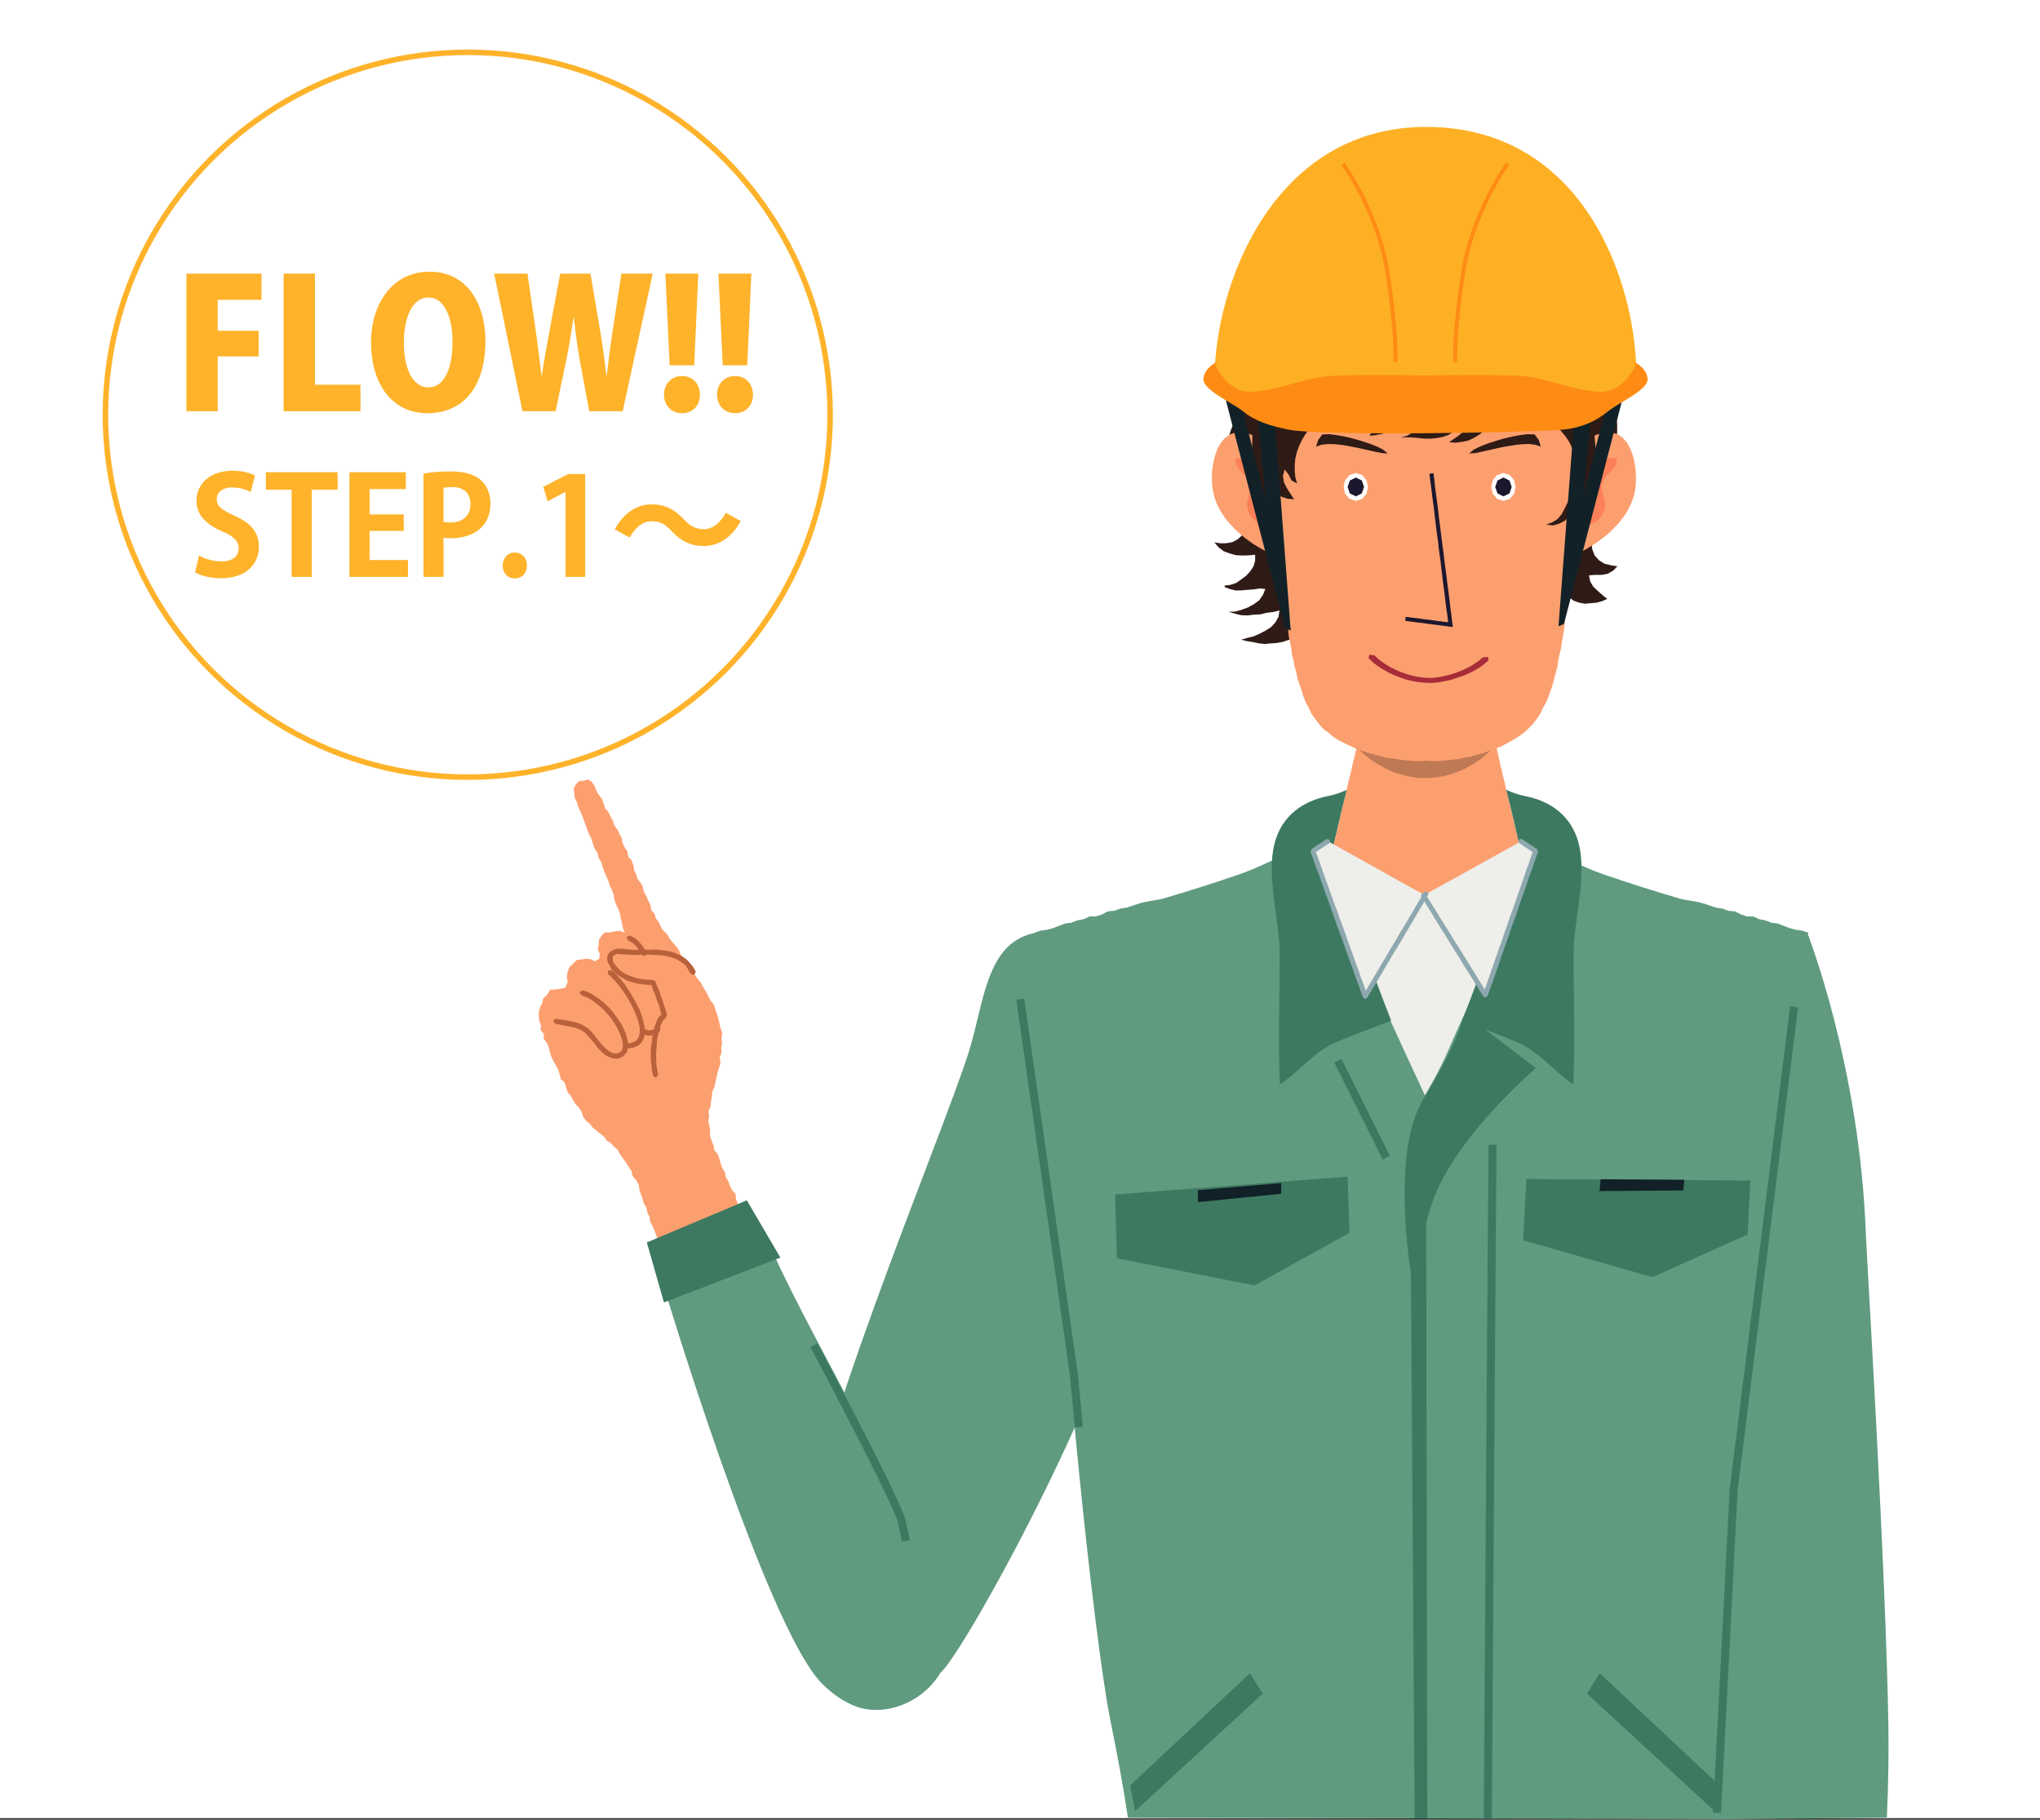 <?xml version="1.0" encoding="UTF-8" standalone="no"?>
<!-- Created with Inkscape (http://www.inkscape.org/) -->

<svg
   xmlns:dc="http://purl.org/dc/elements/1.1/"
   xmlns:cc="http://creativecommons.org/ns#"
   xmlns:rdf="http://www.w3.org/1999/02/22-rdf-syntax-ns#"
   xmlns:svg="http://www.w3.org/2000/svg"
   xmlns="http://www.w3.org/2000/svg"
   xmlns:sodipodi="http://sodipodi.sourceforge.net/DTD/sodipodi-0.dtd"
   xmlns:inkscape="http://www.inkscape.org/namespaces/inkscape"
   width="370"
   height="330"
   viewBox="0 0 370 330"
   id="svg2"
   version="1.1"
   inkscape:version="0.92.5 (2060ec1f9f, 2020-04-08)"
   sodipodi:docname="menu_02.svg">
  <rect x="0" y="0" width="370" height="330" fill="#333333" stroke="none"/>
  <defs
     id="defs4" />
  <sodipodi:namedview
     id="base"
     pagecolor="#8a8a8a"
     bordercolor="#666666"
     borderopacity="1.0"
     inkscape:pageopacity="1"
     inkscape:pageshadow="2"
     inkscape:zoom="1.4"
     inkscape:cx="376.51159"
     inkscape:cy="169.80917"
     inkscape:document-units="px"
     inkscape:current-layer="layer1"
     showgrid="false"
     units="px"
     inkscape:window-width="1847"
     inkscape:window-height="1058"
     inkscape:window-x="1985"
     inkscape:window-y="-8"
     inkscape:window-maximized="1"
     inkscape:snap-center="true"
     inkscape:snap-nodes="false" />
  <g
     inkscape:label="レイヤー 1"
     inkscape:groupmode="layer"
     id="layer1"
     transform="translate(0,-722.362)">
    <rect
       style="fill:#ffffff;stroke-width:1"
       id="rect761"
       height="330"
       width="370"
       class="st1"
       y="722.064"
       x="0" />
    <g
       style="stroke-width:0.527"
       id="g1059"
       transform="matrix(1.899,0,0,1.899,-613.029,-629.918)">
      <g
         style="stroke-width:0.527"
         id="g1039">
        <g
           style="stroke-width:0.527"
           id="g893">
          <g
             style="stroke-width:0.527"
             id="g871">
            <polygon
               style="fill:#fc9f6f;stroke-width:0.527"
               id="polygon869"
               points="394.079,828.726 393.807,828.329 393.627,827.901 393.558,827.426 393.272,827.042 393.112,826.605 393.069,826.112 392.741,825.753 392.541,825.334 392.375,824.902 392.137,824.503 392.053,824.031 391.801,823.635 391.643,823.194 391.524,822.739 391.358,822.302 391.044,821.925 390.955,821.454 390.78,821.014 390.623,820.564 390.634,820.082 390.57,819.614 390.461,819.145 390.549,818.673 390.487,818.195 390.686,817.743 390.729,817.273 390.803,816.807 390.858,816.332 391.052,815.893 391.151,815.429 391.25,814.967 391.358,814.505 391.496,814.05 391.64,813.592 391.552,813.1 391.723,812.643 391.704,812.165 391.779,811.694 391.728,811.219 391.803,810.739 391.627,810.279 391.534,809.819 391.417,809.364 391.285,808.914 391.133,808.468 390.989,808.013 390.673,807.646 390.468,807.22 390.247,806.802 389.994,806.402 389.777,805.978 389.477,805.61 389.202,805.227 388.927,804.842 388.694,804.427 388.36,804.081 388.125,803.669 387.852,803.282 387.661,802.836 387.381,802.453 387.07,802.094 386.767,801.726 386.541,801.305 386.186,800.984 385.928,800.599 385.756,800.165 385.462,799.798 385.321,799.353 385.002,798.991 384.944,798.509 384.725,798.101 384.556,797.67 384.31,797.271 384.214,796.806 384.002,796.395 383.705,796.019 383.563,795.576 383.375,795.151 383.296,794.68 383.132,794.245 382.797,793.887 382.751,793.402 382.48,793.017 382.281,792.597 382.189,792.128 381.975,791.715 381.776,791.294 381.485,790.916 381.353,790.461 381.112,790.062 380.923,789.634 380.601,789.275 380.463,788.824 380.303,788.38 380.013,788.01 379.772,787.61 379.61,787.168 379.352,786.781 379.002,786.541 378.599,786.65 378.161,786.681 377.834,786.968 377.615,787.373 377.659,787.839 377.72,788.308 377.925,788.74 378.059,789.197 378.261,789.63 378.454,790.067 378.61,790.52 378.784,790.962 378.936,791.408 379.115,791.844 379.334,792.263 379.458,792.722 379.628,793.161 379.893,793.565 379.998,794.029 380.247,794.437 380.384,794.892 380.529,795.341 380.724,795.774 380.917,796.206 381.048,796.664 381.267,797.087 381.428,797.532 381.504,798.008 381.649,798.458 381.862,798.887 382.03,799.33 382.107,799.8 382.227,800.257 382.3,800.723 382.492,801.153 382.041,800.992 381.552,801.028 381.083,801.139 380.587,801.139 380.24,801.485 380.018,801.868 380.004,802.313 379.91,802.761 380.096,803.195 380.066,803.649 379.643,803.894 379.215,803.699 378.784,803.658 378.389,803.717 377.892,803.776 377.558,804.129 377.194,804.451 377.033,804.909 376.951,805.375 377.041,805.866 376.875,806.263 376.809,806.427 376.398,806.515 375.886,806.593 375.356,806.617 375.088,807.08 374.707,807.443 374.598,807.889 374.399,808.284 374.284,808.711 374.275,809.151 374.321,809.585 374.475,809.996 374.449,810.466 374.758,810.826 374.743,811.305 375.05,811.684 375.232,812.107 375.324,812.567 375.466,813.008 375.669,813.425 375.904,813.826 376.121,814.237 376.272,814.675 376.375,815.14 376.745,815.472 376.879,815.924 377.024,816.372 377.323,816.738 377.548,817.143 377.784,817.541 378.112,817.88 378.36,818.27 378.507,818.733 378.773,819.116 379.146,819.413 379.433,819.776 379.795,820.068 380.132,820.355 380.49,820.621 380.752,821.006 381.136,821.243 381.438,821.575 381.783,821.861 381.991,822.254 382.274,822.666 382.568,823.071 382.839,823.492 383.121,823.909 383.248,824.414 383.581,824.806 383.827,825.247 383.887,825.717 384.038,826.151 384.198,826.581 384.301,827.031 384.563,827.429 384.638,827.89 384.854,828.3 384.92,828.764 385.135,829.175 385.317,829.596 385.476,830.023 385.621,830.455 385.763,830.888 385.934,831.312 386.06,831.755 386.172,832.203 386.349,832.627 386.532,833.05 386.775,833.447 387.031,833.825 387.063,834.287 387.348,834.65 387.476,835.081 387.833,835.34 388.213,835.598 388.673,835.55 389.124,835.489 389.533,835.28 390.018,835.279 390.37,834.958 390.749,834.715 391.18,834.552 391.606,834.377 391.898,833.996 392.278,833.748 392.677,833.532 393.151,833.39 393.58,833.155 394.025,832.948 394.505,832.797 394.786,832.376 394.887,831.93 394.991,831.444 394.778,830.994 394.635,830.529 394.536,830.049 394.36,829.616 394.186,829.181 "
               class="st6" />
          </g>
          <g
             style="stroke-width:0.527"
             id="g875">
            <polygon
               style="fill:#b8613b;stroke-width:0.527"
               id="polygon873"
               points="383.199,805.898 382.754,805.762 382.349,805.531 381.946,805.3 381.585,805.013 381.247,804.696 381.024,804.289 380.837,803.913 380.796,803.493 380.961,803.106 381.339,802.827 381.796,802.68 382.285,802.702 382.771,802.757 383.258,802.8 383.749,802.792 384.24,802.786 384.723,802.807 385.207,802.778 385.691,802.786 386.172,802.86 386.655,802.913 387.123,803.037 387.571,803.221 388.001,803.441 388.393,803.725 388.723,804.078 389.034,804.452 389.27,804.878 389.129,805.217 388.778,805.113 388.552,804.695 388.293,804.292 387.915,803.997 387.513,803.744 387.079,803.552 386.619,803.44 386.154,803.333 385.677,803.307 385.201,803.281 384.723,803.26 384.245,803.262 383.737,803.302 383.227,803.278 382.719,803.264 382.211,803.227 381.761,803.191 381.365,803.387 381.335,803.728 381.438,804.065 381.731,804.434 382.053,804.781 382.451,805.04 382.874,805.25 383.321,805.404 383.774,805.547 384.24,805.624 384.714,805.662 385.189,805.67 385.42,805.831 385.582,806.282 385.79,806.716 385.926,807.178 386.099,807.626 386.238,808.087 386.397,808.543 386.513,809.011 386.391,809.316 386.084,809.645 385.9,810.071 385.767,810.517 385.661,810.969 385.57,811.428 385.544,811.895 385.503,812.362 385.484,812.828 385.493,813.297 385.512,813.765 385.582,814.227 385.679,814.681 385.492,814.998 385.414,815.002 385.182,814.805 385.09,814.347 385.043,813.884 384.982,813.419 384.974,812.95 384.975,812.482 385.003,812.013 385.07,811.548 385.126,811.083 385.223,810.622 385.322,810.164 385.482,809.724 385.676,809.296 385.987,808.956 385.865,808.488 385.72,808.018 385.538,807.559 385.394,807.086 385.197,806.635 385.035,806.163 384.566,806.141 384.104,806.089 383.644,806.028 "
               class="st7" />
          </g>
          <g
             style="stroke-width:0.527"
             id="g879">
            <polygon
               style="fill:#b8613b;stroke-width:0.527"
               id="polygon877"
               points="384.048,802.26 384.315,802.633 384.552,803.025 384.461,803.369 384.32,803.398 384.121,803.276 383.868,802.862 383.581,802.472 383.235,802.135 382.811,801.908 382.655,801.59 382.972,801.434 383.384,801.634 383.743,801.917 "
               class="st7" />
          </g>
          <g
             style="stroke-width:0.527"
             id="g883">
            <polygon
               style="fill:#b8613b;stroke-width:0.527"
               id="polygon881"
               points="381.899,805.379 382.205,805.735 382.488,806.108 382.748,806.498 383.009,806.888 383.246,807.291 383.486,807.696 383.696,808.116 383.906,808.536 384.076,808.975 384.212,809.426 384.32,809.882 384.405,810.342 384.395,810.81 384.315,811.27 384.104,811.636 383.797,811.923 383.42,812.105 383.012,812.207 382.587,812.218 382.579,812.226 382.331,811.97 382.598,811.724 383.099,811.703 383.555,811.504 383.844,811.102 383.925,810.651 383.906,810.192 383.807,809.743 383.675,809.305 383.497,808.883 383.316,808.461 383.118,808.048 382.893,807.646 382.661,807.25 382.405,806.866 382.139,806.491 381.855,806.13 381.562,805.775 381.247,805.442 380.908,805.136 380.864,804.782 381.215,804.743 381.577,805.039 "
               class="st7" />
          </g>
          <g
             style="stroke-width:0.527"
             id="g887">
            <polygon
               style="fill:#b8613b;stroke-width:0.527"
               id="polygon885"
               points="379.283,810.595 379.539,810.901 379.778,811.219 380.051,811.558 380.327,811.893 380.639,812.197 380.97,812.476 381.355,812.671 381.786,812.696 382.183,812.477 382.312,812.033 382.274,811.564 382.142,811.11 381.971,810.671 381.759,810.25 381.52,809.842 381.254,809.452 380.97,809.072 380.648,808.725 380.317,808.388 379.961,808.074 379.588,807.785 379.197,807.518 378.773,807.307 378.331,807.137 378.158,806.836 378.468,806.671 378.903,806.81 379.314,807.01 379.699,807.255 380.071,807.517 380.435,807.793 380.762,808.112 381.091,808.428 381.379,808.781 381.655,809.144 381.912,809.521 382.159,809.904 382.365,810.312 382.559,810.726 382.682,811.165 382.783,811.608 382.803,812.062 382.698,812.581 382.351,812.971 381.873,813.186 381.547,813.199 381.095,813.089 380.672,812.884 380.306,812.59 379.977,812.252 379.695,811.877 379.403,811.512 379.051,811.099 378.686,810.706 378.262,810.437 377.793,810.256 377.304,810.144 376.81,810.047 376.312,809.95 375.817,809.846 375.638,809.537 375.95,809.38 376.42,809.47 376.889,809.543 377.336,809.631 377.783,809.717 378.213,809.864 378.619,810.07 378.997,810.319 "
               class="st7" />
          </g>
          <g
             style="stroke-width:0.527"
             id="g891">
            <polygon
               style="fill:#b8613b;stroke-width:0.527"
               id="polygon889"
               points="384.715,811.003 384.347,810.915 384.043,810.693 384.057,810.343 384.409,810.359 384.781,810.512 385.183,810.422 385.54,810.216 385.888,810.261 385.847,810.61 385.503,810.828 385.12,810.969 "
               class="st7" />
          </g>
        </g>
        <g
           style="stroke-width:0.527"
           id="g1037">
          <g
             style="stroke-width:0.527"
             id="g1029">
            <path
               style="fill:#609b7f;stroke-width:0.527"
               inkscape:connector-curvature="0"
               id="path895"
               d="m 486.357,885.845 c -0.207,-2.71 -0.164,-5.4 0.323,-8.033 0.572,-3.112 1.225,-5.227 1.148,-8.375 -0.058,-2.572 -0.008,-5.144 0.061,-7.716 0.506,-18.479 2.15,-36.97 3.923,-55.369 l 3.585,-5.267 c 0,0 5.051,12.752 5.627,28.875 0.066,1.8 1.931,32.382 2.15,46.938 0.041,2.624 0.001,5.657 -0.143,8.764 z"
               class="st8" />
            <g
               style="stroke-width:0.527"
               id="g899">
              <polygon
                 style="fill:#fc9f6f;stroke-width:0.527"
                 id="polygon897"
                 points="455.367,796.7 454.791,796.546 454.218,796.374 453.647,796.205 453.079,796.028 452.503,795.874 451.931,795.706 451.355,795.545 450.863,795.403 450.783,795.379 450.212,795.203 449.643,795.042 449.789,794.458 449.912,793.864 450.069,793.28 450.2,792.693 450.342,792.109 450.488,791.525 450.611,790.935 450.76,790.351 450.887,789.763 451.029,789.18 451.182,788.597 451.325,788.013 451.436,787.534 451.459,787.426 451.582,786.836 451.728,786.252 451.881,785.667 452,785.08 452.154,784.498 452.288,783.914 452.441,783.334 452.572,782.747 452.718,782.164 452.845,781.576 452.994,780.992 453.117,780.405 453.256,779.822 453.413,779.246 453.543,778.663 454.158,778.709 454.772,778.758 455.386,778.816 456,778.866 456.614,778.919 457.224,778.981 457.834,779.035 458.449,779.085 459.06,779.131 459.673,779.077 460.292,779.028 460.906,778.985 461.515,778.935 462.13,778.877 462.741,778.816 463.354,778.762 463.966,778.696 464.579,778.658 464.729,779.246 464.868,779.834 464.986,780.425 465.128,781.008 465.278,781.595 465.42,782.179 465.562,782.766 465.704,783.35 465.85,783.933 465.988,784.516 466.1,785.107 466.257,785.691 466.387,786.278 466.533,786.862 466.66,787.449 466.675,787.518 466.802,788.032 466.944,788.62 467.102,789.2 467.228,789.787 467.381,790.37 467.508,790.954 467.639,791.542 467.781,792.129 467.923,792.712 468.053,793.295 468.203,793.879 468.334,794.462 468.476,795.038 467.907,795.192 467.343,795.368 467.293,795.384 467.289,795.384 466.772,795.521 466.203,795.679 465.635,795.833 465.059,795.971 464.491,796.128 463.927,796.297 463.359,796.459 462.79,796.608 462.222,796.758 461.654,796.919 461.082,797.061 460.514,797.226 459.95,797.391 459.382,797.545 458.813,797.71 458.234,797.541 457.662,797.364 457.09,797.199 456.518,797.022 455.942,796.862 "
                 class="st6" />
            </g>
            <path
               style="fill:#609b7f;stroke-width:0.527"
               inkscape:connector-curvature="0"
               id="path901"
               d="m 430.783,813.13 c -0.934,-4.627 -0.021,-10.642 -5.354,-11.784 -8.453,-1.812 -8.294,5.525 -10.089,11.221 -2.62,8.317 -15.869,39.297 -16.286,50.437 -0.124,3.309 -0.327,8.11 2.511,9.5 1.916,0.939 9.64,0.798 11.209,-0.796 2.668,-2.709 17.464,-29.864 18.509,-40.62 0.59,-6.077 0.698,-12.017 -0.5,-17.958 z"
               class="st8" />
            <g
               style="stroke-width:0.527"
               id="g905">
              <path
                 style="fill:#eeeeeb;stroke-width:0.527"
                 inkscape:connector-curvature="0"
                 id="path903"
                 d="m 443.611,882.973 0.113,-0.597 -0.021,-0.603 0.054,-0.599 0.047,-0.6 0.091,-0.597 0.012,-0.602 0.048,-0.599 -0.06,-0.608 0.033,-0.601 0.093,-0.597 0.05,-0.6 -0.034,-0.606 0.079,-0.599 0.104,-0.597 0.018,-0.603 -0.003,-0.603 0.029,-0.602 0.024,-0.602 0.041,-0.6 0.13,-0.596 0.037,-0.6 0.013,-0.603 0.002,-0.602 0.107,-0.597 -0.01,-0.602 0.025,-0.601 0.031,-0.599 0.053,-0.6 -0.029,-0.605 0.148,-0.594 -0.055,-0.608 0.085,-0.6 -0.004,-0.602 0.086,-0.6 -0.058,-0.605 0.128,-0.594 0.036,-0.6 -0.04,-0.605 0.035,-0.6 0.106,-0.596 0.045,-0.599 0.013,-0.601 0.061,-0.597 0.048,-0.6 0.019,-0.601 0.083,-0.597 0.038,-0.6 -0.091,-0.607 0.132,-0.594 0.012,-0.6 -0.007,-0.602 0.061,-0.6 0.022,-0.602 0.052,-0.599 0.021,-0.602 0.076,-0.599 -0.031,-0.606 0.034,-0.602 0.14,-0.596 -0.029,-0.605 0.081,-0.598 0.018,-0.604 -0.02,-0.603 0.06,-0.6 0.094,-0.594 0.065,-0.6 -0.091,-0.609 0.11,-0.594 -0.003,-0.603 0.045,-0.601 0.128,-0.595 -0.088,-0.609 0.127,-0.597 0.065,-0.597 -0.069,-0.61 0.046,-0.603 0.107,-0.597 -0.05,-0.607 0.079,-0.599 0.041,-0.601 0.029,-0.602 0.113,-0.597 -0.028,-0.605 -0.024,-0.605 0.102,-0.597 0.05,-0.601 0.018,-0.604 0.049,-0.6 0.104,-0.598 0.032,-0.603 -0.008,-0.604 0.035,-0.602 0.085,-0.599 -0.02,-0.603 0.026,-0.603 0.081,-0.599 -0.081,-0.609 0.141,-0.597 -0.055,-0.608 0.093,-0.599 -0.03,-0.607 0.171,-0.594 -0.056,-0.607 0.091,-0.599 0.072,-0.601 0.007,-0.604 -0.038,-0.608 0.058,-0.601 0.107,-0.598 -0.059,-0.608 0.144,-0.596 0.046,-0.602 -0.063,-0.606 0.047,-0.6 0.012,-0.604 0.127,-0.596 -0.047,-0.608 0.138,-0.596 -0.055,-0.606 0.045,-0.601 0.01,-0.602 0.151,-0.595 -0.063,-0.609 0.065,-0.601 0.01,-0.604 0.063,-0.601 -0.012,-0.605 0.096,-0.601 0.094,-0.599 -0.02,-0.606 -0.015,-0.607 0.043,-0.604 0.046,-0.602 0.112,-0.599 0.064,-0.602 -0.051,-0.609 0.05,-0.602 0.052,-0.602 -0.033,-0.609 0.062,-0.602 0.024,-0.605 0.018,-0.606 0.037,-0.604 0.17,-0.598 0.014,-0.607 c 0,-0.223 -0.013,-0.443 0.041,-0.651 1.067,0.126 2.167,-0.069 3.244,0.116 2.007,0.345 3.542,1.641 5.455,2.192 1.171,0.337 2.475,-0.007 3.68,0.22 1.271,0.24 2.682,0.337 3.839,-0.338 l 0.525,-0.306 0.574,-0.199 0.553,-0.243 0.54,-0.276 0.563,-0.223 0.561,-0.226 0.556,-0.241 0.548,-0.266 0.594,-0.179 0.022,0.611 0.076,0.595 0.085,0.594 0.062,0.597 -0.029,0.605 0.106,0.591 0.012,0.6 0.124,0.591 0.021,0.6 0.015,0.6 0.093,0.594 0.13,0.588 -0.024,0.606 0.1,0.592 0.093,0.595 -0.035,0.606 0.082,0.595 0.032,0.6 0.095,0.594 0.114,0.593 0.035,0.599 -0.028,0.605 0.134,0.59 0.05,0.597 0.101,0.592 -0.061,0.61 0.125,0.59 0.072,0.595 0.071,0.597 0.07,0.596 -0.05,0.606 0.116,0.591 0.027,0.6 0.103,0.594 0.09,0.593 -0.046,0.607 0.059,0.597 0.138,0.59 0.061,0.598 -0.064,0.608 0.146,0.589 0.033,0.6 0.109,0.594 0.066,0.597 -0.011,0.605 0.034,0.599 0.102,0.592 0.012,0.602 0.124,0.591 -0.035,0.606 0.052,0.595 0.146,0.588 0.046,0.597 -0.036,0.605 0.092,0.594 0.046,0.597 0.036,0.599 0.154,0.588 0.042,0.6 -0.021,0.605 0.13,0.591 0.059,0.597 -0.011,0.603 0.109,0.593 -0.017,0.603 0.143,0.588 -0.02,0.603 0.063,0.595 0.044,0.597 0.149,0.588 0.094,0.591 -0.058,0.607 0.109,0.592 0.096,0.591 0.049,0.596 0.047,0.596 0.029,0.6 0.074,0.594 0.028,0.597 0.136,0.591 -0.07,0.609 0.05,0.597 0.104,0.592 0.131,0.592 -0.069,0.611 0.188,0.585 0.001,0.604 v 0.602 l 0.079,0.597 0.104,0.593 0.018,0.6 0.071,0.594 0.03,0.6 0.066,0.596 0.09,0.593 0.024,0.599 0.059,0.597 0.091,0.594 0.097,0.593 0.015,0.602 0.062,0.597 0.038,0.6 0.039,0.6 0.043,0.599 0.123,0.592 0.067,0.597 -0.034,0.605 0.076,0.597 0.048,0.599 0.025,0.6 0.151,0.589 -0.029,0.605 0.172,0.587 -0.01,0.605 0.007,0.603 0.151,0.589 0.04,0.602 0.055,0.597 0.068,0.598 -0.013,0.605 0.071,0.596 0.041,0.6 0.1,0.594 0.088,0.595 0.077,0.596 -0.003,0.605 0.086,0.596 -0.049,0.608 0.127,0.593 0.034,0.6 0.043,0.599 0.068,0.597 0.089,0.594 0.046,0.601 0.091,0.596 0.055,0.598 0.082,0.595 0.016,0.604 0.033,0.6 0.063,0.599 0.125,0.589 0.029,0.6 0.012,0.6 0.068,0.598 0.06,0.6 -0.029,0.607 0.073,0.596 z"
                 class="st9" />
            </g>
            <g
               style="stroke-width:0.527"
               id="g909">
              <path
                 style="fill:#2f1b16;stroke-width:0.527"
                 inkscape:connector-curvature="0"
                 id="path907"
                 d="m 464.613,769.021 -0.185,0.581 -0.295,0.533 -0.347,0.506 -0.463,0.399 -0.477,0.378 -0.485,0.378 -0.537,0.248 -0.519,0.286 -0.495,0.321 -0.474,0.347 -0.351,0.469 -0.204,0.551 0.021,0.625 0.182,0.6 0.299,0.56 0.352,0.508 -0.608,0.173 -0.647,0.018 -0.643,-0.002 -0.647,-0.025 -0.633,-0.127 -0.634,-0.133 -0.623,-0.234 -0.624,-0.224 -0.551,-0.369 -0.442,-0.494 -0.181,-0.476 -0.318,-0.438 -0.059,0.623 -0.015,0.598 0.057,0.602 0.239,0.554 0.296,0.517 0.453,0.432 -0.581,-0.194 -0.555,-0.172 -0.559,-0.163 -0.553,-0.174 -0.553,-0.189 -0.555,-0.184 -0.571,-0.125 -0.56,-0.168 -0.549,-0.199 -0.525,-0.259 -0.527,-0.246 -0.503,-0.291 -0.504,-0.354 -0.354,-0.499 -0.06,-0.619 -0.004,-0.616 -0.574,0.021 -0.559,0.134 -0.538,0.205 -0.542,0.185 -0.561,0.102 -0.57,0.041 -0.573,0.056 -0.571,-0.061 -0.559,-0.118 -0.566,-0.085 -0.564,-0.146 0.603,-0.179 0.604,-0.146 0.567,-0.256 0.548,-0.286 0.525,-0.329 0.416,-0.455 0.3,-0.533 0.089,-0.613 -0.603,0.156 -0.616,0.072 -0.602,0.148 -0.617,0.033 -0.614,0.073 -0.618,-0.026 -0.599,-0.149 -0.605,-0.171 0.644,-0.022 0.611,-0.171 0.597,-0.22 0.556,-0.305 0.521,-0.371 0.365,-0.516 0.23,-0.586 -0.574,-0.035 -0.557,0.089 -0.562,0.037 -0.558,0.051 -0.563,0.013 -0.545,-0.134 -0.515,-0.179 -0.014,-0.156 0.57,-0.072 0.545,-0.183 0.472,-0.333 0.46,-0.341 0.389,-0.42 0.321,-0.48 0.162,-0.551 -0.006,-0.567 -0.603,0.06 -0.608,0.015 -0.611,-0.026 -0.59,-0.169 -0.576,-0.208 -0.491,-0.37 -0.414,-0.478 0.588,0.085 0.569,-0.01 0.563,-0.104 0.509,-0.265 0.416,-0.382 0.268,-0.494 c 0,0 0.058,-0.614 0.058,-0.614 -0.351,-2.305 -1.755,-4.535 -1.746,-6.907 0.012,-3.462 2.91,-5.81 5.475,-7.711 4.524,-3.352 9.694,-3.52 14.915,-1.882 2.63,0.825 5.089,2.182 7.713,2.984 1.039,0.318 1.96,0.131 3.024,0.255 1.371,0.159 2.741,0.647 4.062,1.03 1.281,0.371 1.852,0.657 2.008,2.05 0.364,3.272 -1.146,6.609 -2.009,9.664 -10e-4,0.003 -0.16,0.569 -0.16,0.569 l -0.168,0.566 -0.064,0.585 0.003,0.585 0.067,0.631 0.224,0.597 0.421,0.472 0.535,0.338 0.619,0.14 0.605,0.1 -0.396,0.405 -0.512,0.302 -0.596,0.112 -0.599,-0.002 -0.608,0.043 0.116,0.592 0.309,0.51 0.435,0.404 0.442,0.393 0.442,0.353 -0.488,0.217 -0.544,0.143 -0.558,0.053 -0.558,0.046 -0.547,-0.107 -0.526,-0.184 -0.443,-0.347 -0.47,-0.31 -0.539,-0.151 0.109,0.513 -0.406,0.55 -0.528,0.416 -0.459,0.26 -0.47,0.247 -0.487,0.208 -0.5,0.172 -0.599,0.062 -0.601,-0.063 -0.577,-0.175 -0.575,-0.194 -0.509,-0.332 -0.508,-0.325 -0.491,-0.35 -0.458,-0.396 z"
                 class="st10" />
            </g>
            <g
               style="stroke-width:0.527"
               id="g913">
              <polygon
                 style="fill:#bf7955;stroke-width:0.527"
                 id="polygon911"
                 points="454.839,785.322 454.309,785.013 453.792,784.681 453.308,784.3 452.849,783.893 452.424,783.451 452.042,782.97 451.684,782.473 451.366,781.949 451.127,781.382 450.97,780.792 450.907,780.185 450.964,779.594 451.151,779.028 451.452,778.516 451.822,778.049 452.241,777.628 452.715,777.271 453.214,776.946 453.745,776.676 454.283,776.421 454.842,776.212 455.41,776.033 455.987,775.886 456.573,775.775 457.163,775.691 457.755,775.616 458.351,775.59 458.948,775.572 459.544,775.577 460.14,775.624 460.73,775.694 461.321,775.778 461.905,775.897 462.484,776.033 463.058,776.205 463.613,776.423 464.159,776.664 464.682,776.95 465.182,777.274 465.653,777.637 466.089,778.043 466.46,778.509 466.738,779.035 466.925,779.596 466.988,780.185 466.937,780.793 466.758,781.38 466.519,781.942 466.223,782.479 465.858,782.973 465.471,783.45 465.048,783.893 464.591,784.303 464.104,784.677 463.591,785.014 463.059,785.319 462.52,785.615 461.947,785.834 461.368,786.039 460.777,786.202 460.172,786.308 459.561,786.383 458.948,786.399 458.334,786.386 457.725,786.311 457.123,786.193 456.531,786.032 455.946,785.848 455.387,785.595 "
                 class="st11" />
            </g>
            <path
               style="fill:#609b7f;stroke-width:0.527"
               inkscape:connector-curvature="0"
               id="path915"
               d="m 495.529,801.171 -0.18,0.583 -0.125,0.583 -0.023,0.607 -0.116,0.587 -0.209,0.57 -0.074,0.597 -0.083,0.597 -0.203,0.569 0.013,0.615 -0.185,0.57 -0.074,0.601 -0.097,0.593 -0.194,0.574 -0.181,0.574 0.028,0.62 -0.185,0.579 -0.143,0.583 -0.051,0.597 -0.107,0.592 -0.236,0.565 -0.009,0.611 -0.083,0.592 c -1.31,5.35 -0.181,9.248 -0.052,14.502 0.195,7.859 -3.082,39.926 -4.674,47.721 -0.648,3.176 -1.232,6.318 -1.699,9.466 l -21.287,-0.06 h -0.769 l -5.396,-0.014 -1.204,-0.005 -27.387,-0.073 c -0.463,-3.092 -1.042,-6.189 -1.68,-9.313 -1.588,-7.794 -4.865,-39.862 -4.674,-47.721 0.129,-5.254 1.258,-9.151 -0.047,-14.502 l -0.083,-0.592 -0.014,-0.611 -0.236,-0.565 -0.102,-0.592 -0.055,-0.597 -0.14,-0.583 -0.185,-0.579 0.028,-0.62 -0.185,-0.574 -0.19,-0.574 -0.102,-0.593 -0.07,-0.601 -0.185,-0.57 0.014,-0.615 -0.208,-0.569 -0.083,-0.597 -0.074,-0.597 -0.208,-0.57 -0.116,-0.587 -0.024,-0.607 -0.12,-0.583 -0.185,-0.583 0.588,-0.199 0.606,-0.087 0.588,-0.157 0.57,-0.218 0.57,-0.222 0.611,-0.079 0.564,-0.222 0.603,-0.111 0.555,-0.26 0.625,-0.014 0.578,-0.185 0.551,-0.291 0.616,-0.047 0.574,-0.213 0.602,-0.092 0.578,-0.19 0.575,-0.19 c 0.796,-0.269 1.643,-0.283 2.425,-0.514 2.402,-0.699 4.805,-1.472 7.216,-2.3 1.846,-0.638 3.517,-1.559 5.299,-2.282 1.616,-0.657 1.44,-0.107 2.027,1.49 0.893,2.44 2.843,4.754 3.74,7.189 0.823,2.222 4.11,9.289 6.628,14.719 0.782,-1.347 1.546,-2.703 2.157,-4.124 1.518,-3.55 3.272,-6.934 4.609,-10.563 0.898,-2.434 2.041,-4.781 2.934,-7.22 0.589,-1.597 0.413,-2.147 2.028,-1.49 1.786,0.722 3.452,1.643 5.299,2.282 2.412,0.828 4.818,1.602 7.217,2.3 0.782,0.232 1.63,0.246 2.425,0.514 l 0.574,0.19 0.578,0.19 0.607,0.092 0.569,0.213 0.616,0.047 0.551,0.291 0.578,0.185 0.625,0.014 0.555,0.26 0.602,0.111 0.569,0.222 0.606,0.079 0.57,0.222 0.574,0.218 0.583,0.157 0.611,0.087 z"
               class="st8" />
            <g
               style="stroke-width:0.527"
               id="g919">
              <polygon
                 style="fill:#ffffff;stroke-width:0.527"
                 id="polygon917"
                 points="452.678,806.09 452.876,806.674 453.077,807.251 453.391,806.753 453.686,806.238 453.994,805.732 454.31,805.23 454.62,804.724 454.916,804.209 455.24,803.712 455.534,803.199 455.842,802.691 456.15,802.184 456.471,801.685 456.77,801.173 457.079,800.665 457.386,800.156 457.704,799.654 458.009,799.144 458.32,798.637 458.626,798.124 458.929,797.61 458.409,797.333 457.878,797.066 457.359,796.776 456.836,796.494 456.306,796.225 455.785,795.941 455.259,795.66 454.736,795.379 454.21,795.1 453.689,794.808 453.167,794.525 452.638,794.245 452.115,793.961 451.603,793.659 451.085,793.366 450.567,793.077 450.054,792.775 449.636,792.419 449.163,792.736 448.686,793.052 448.217,793.372 448.426,793.947 448.618,794.528 448.831,795.103 449.032,795.68 449.231,796.258 449.432,796.837 449.625,797.417 449.838,797.991 450.031,798.573 450.242,799.149 450.439,799.729 450.637,800.31 450.848,800.883 451.044,801.466 451.255,802.038 451.455,802.618 451.661,803.196 451.854,803.777 452.056,804.356 452.269,804.931 452.46,805.514 "
                 class="st1" />
            </g>
            <g
               style="stroke-width:0.527"
               id="g923">
              <polygon
                 style="fill:#ffffff;stroke-width:0.527"
                 id="polygon921"
                 points="465.077,805.97 464.887,806.551 464.683,807.128 464.38,806.622 464.061,806.126 463.75,805.625 463.442,805.125 463.135,804.621 462.809,804.129 462.502,803.627 462.191,803.13 461.878,802.63 461.573,802.126 461.259,801.628 460.944,801.129 460.632,800.63 460.332,800.121 460.022,799.619 459.709,799.119 459.388,798.622 459.086,798.111 458.762,797.613 459.294,797.335 459.817,797.055 460.348,796.787 460.87,796.506 461.396,796.225 461.921,795.947 462.441,795.661 462.962,795.373 463.49,795.098 464.011,794.807 464.534,794.522 465.057,794.238 465.58,793.95 466.104,793.671 466.616,793.367 467.135,793.079 467.64,792.766 468.062,792.423 468.539,792.733 469.015,793.047 469.489,793.37 469.284,793.944 469.082,794.516 468.877,795.087 468.686,795.661 468.481,796.231 468.281,796.805 468.091,797.382 467.879,797.948 467.681,798.521 467.489,799.097 467.278,799.665 467.09,800.243 466.877,800.811 466.682,801.387 466.49,801.961 466.289,802.533 466.079,803.104 465.884,803.679 465.676,804.25 465.477,804.823 465.277,805.397 "
                 class="st1" />
            </g>
            <g
               style="stroke-width:0.527"
               id="g927">
              <polygon
                 style="fill:#fc9f6f;stroke-width:0.527"
                 id="polygon925"
                 points="474.099,754.277 474.584,753.939 475.119,753.687 475.672,753.478 476.255,753.367 476.843,753.412 477.399,753.608 477.866,753.967 478.244,754.42 478.525,754.941 478.731,755.496 478.895,756.064 478.995,756.648 479.049,757.236 479.07,757.828 479.038,758.419 478.975,759.006 478.829,759.584 478.627,760.143 478.366,760.677 478.072,761.193 477.718,761.672 477.348,762.135 476.937,762.568 476.511,762.982 476.055,763.364 475.577,763.719 475.089,764.059 474.586,764.376 474.068,764.669 473.536,764.934 473.025,765.177 472.515,765.419 471.979,765.593 471.421,765.648 470.978,765.322 470.798,764.794 470.735,764.231 470.725,763.609 470.736,762.985 470.763,762.364 470.818,761.741 470.882,761.123 470.977,760.508 471.097,759.894 471.23,759.32 471.385,758.749 471.556,758.183 471.755,757.628 471.989,757.083 472.25,756.553 472.536,756.034 472.86,755.539 473.237,755.084 473.642,754.654 "
                 class="st6" />
            </g>
            <g
               style="stroke-width:0.527"
               id="g931">
              <polygon
                 style="fill:#fc9f6f;stroke-width:0.527"
                 id="polygon929"
                 points="443.54,754.268 443.045,753.945 442.515,753.685 441.961,753.475 441.378,753.373 440.787,753.407 440.234,753.61 439.767,753.968 439.394,754.426 439.102,754.94 438.902,755.496 438.743,756.065 438.638,756.648 438.571,757.236 438.56,757.828 438.588,758.421 438.67,759.004 438.804,759.583 439.008,760.141 439.261,760.68 439.57,761.187 439.903,761.681 440.29,762.129 440.695,762.566 441.126,762.975 441.582,763.356 442.053,763.719 442.541,764.059 443.048,764.373 443.565,764.667 444.095,764.935 444.607,765.173 445.121,765.406 445.652,765.592 446.209,765.647 446.645,765.317 446.833,764.794 446.89,764.231 446.915,763.609 446.903,762.985 446.873,762.362 446.822,761.741 446.739,761.124 446.657,760.505 446.535,759.894 446.399,759.32 446.244,758.75 446.078,758.183 445.87,757.628 445.637,757.085 445.381,756.553 445.099,756.034 444.771,755.539 444.392,755.085 443.988,754.654 "
                 class="st6" />
            </g>
            <g
               style="stroke-width:0.527"
               id="g935">
              <polygon
                 style="fill:#fc8058;stroke-width:0.527"
                 id="polygon933"
                 points="441.941,757.706 442.213,758.198 442.249,758.751 442.13,759.297 441.971,759.832 441.916,760.386 442.03,760.929 442.336,761.475 442.77,761.92 443.332,762.184 443.951,762.22 444.544,762.035 445.065,761.696 445.474,761.229 445.767,760.679 445.898,760.071 445.887,759.449 445.696,758.879 445.392,758.36 445.01,757.895 444.582,757.469 444.122,757.079 443.63,756.732 443.109,756.426 442.565,756.161 441.996,755.964 441.407,755.84 440.809,755.871 440.847,756.425 441.156,756.894 441.558,757.291 "
                 class="st12" />
            </g>
            <g
               style="stroke-width:0.527"
               id="g939">
              <polygon
                 style="fill:#fc8058;stroke-width:0.527"
                 id="polygon937"
                 points="476.103,757.703 475.841,758.198 475.807,758.751 475.927,759.297 476.072,759.836 476.14,760.387 476.016,760.929 475.716,761.478 475.279,761.92 474.719,762.184 474.099,762.216 473.506,762.035 472.986,761.695 472.571,761.232 472.29,760.678 472.145,760.071 472.169,759.449 472.348,758.876 472.657,758.358 473.04,757.894 473.469,757.472 473.932,757.084 474.419,756.728 474.94,756.424 475.483,756.159 476.052,755.958 476.644,755.848 477.244,755.869 477.199,756.422 476.89,756.89 476.491,757.291 "
                 class="st12" />
            </g>
            <g
               style="stroke-width:0.527"
               id="g943">
              <polygon
                 style="fill:#fc9f6f;stroke-width:0.527"
                 id="polygon941"
                 points="458.754,740.152 458.164,740.106 457.573,740.064 456.985,739.99 456.392,739.971 455.799,739.96 455.209,739.944 454.616,739.93 454.022,739.893 453.43,739.951 452.838,739.999 452.241,739.993 451.651,740.069 451.064,740.169 450.487,740.313 449.919,740.483 449.35,740.648 448.725,740.787 448.092,740.885 447.478,741.063 446.868,741.257 446.285,741.519 445.704,741.783 445.133,742.073 444.666,742.427 444.198,742.776 443.81,743.211 443.414,743.64 443.129,744.15 442.948,744.705 442.82,745.269 442.742,745.845 442.686,746.424 442.702,747.008 442.766,747.587 442.831,748.167 442.858,748.75 442.895,749.333 442.99,749.919 443.035,750.509 443.064,751.1 443.107,751.691 443.185,752.279 443.229,752.868 443.288,753.458 443.37,754.043 443.399,754.635 443.51,755.218 443.572,755.806 443.627,756.396 443.726,756.98 443.797,757.567 443.842,758.158 443.936,758.742 444.014,759.328 444.117,759.913 444.192,760.498 444.223,761.093 444.329,761.675 444.401,762.262 444.518,762.844 444.625,763.427 444.72,764.009 444.796,764.595 444.905,765.177 444.984,765.765 445.068,766.351 445.195,766.933 445.272,767.524 445.335,768.116 445.427,768.706 445.458,769.302 445.527,769.894 445.6,770.485 445.699,771.074 445.758,771.668 445.844,772.26 445.904,772.853 446.023,773.44 446.152,774.024 446.204,774.622 446.368,775.199 446.475,775.789 446.637,776.364 446.76,776.949 446.95,777.517 447.147,778.08 447.319,778.654 447.543,779.208 447.837,779.731 448.087,780.275 448.437,780.761 448.793,781.239 449.184,781.694 449.685,782.058 450.158,782.456 450.673,782.798 451.229,783.071 451.782,783.344 452.346,783.6 452.931,783.801 453.514,784.006 454.113,784.157 454.709,784.325 455.309,784.482 455.928,784.537 456.536,784.652 457.153,784.706 457.767,784.781 458.389,784.793 459.008,784.743 459.625,784.784 460.244,784.766 460.861,784.725 461.475,784.643 462.091,784.593 462.692,784.438 463.307,784.349 463.9,784.171 464.5,784.014 465.076,783.787 465.661,783.585 466.235,783.356 466.784,783.068 467.319,782.762 467.843,782.435 468.354,782.088 468.804,781.665 469.223,781.24 469.584,780.766 469.924,780.275 470.175,779.732 470.459,779.208 470.704,778.663 470.893,778.096 471.096,777.534 471.247,776.957 471.396,776.38 471.56,775.805 471.64,775.21 471.762,774.628 471.906,774.046 471.978,773.451 472.093,772.862 472.19,772.272 472.253,771.677 472.307,771.081 472.409,770.492 472.477,769.898 472.521,769.302 472.611,768.711 472.688,768.119 472.777,767.528 472.825,766.934 472.9,766.343 473.03,765.765 473.119,765.18 473.223,764.596 473.344,764.017 473.415,763.429 473.489,762.843 473.604,762.26 473.65,761.669 473.77,761.09 473.824,760.499 473.902,759.913 474.014,759.331 474.117,758.747 474.191,758.16 474.211,757.567 474.321,756.984 474.371,756.394 474.437,755.805 474.549,755.224 474.579,754.631 474.672,754.046 474.738,753.458 474.802,752.869 474.859,752.28 474.886,751.689 474.94,751.1 474.992,750.509 475.066,749.922 475.065,749.329 475.15,748.751 475.172,748.167 475.279,747.588 475.267,747.003 475.323,746.421 475.266,745.84 475.237,745.257 475.061,744.701 474.861,744.155 474.596,743.637 474.225,743.187 473.794,742.798 473.352,742.423 472.862,742.105 472.307,741.788 471.744,741.484 471.132,741.299 470.529,741.09 469.924,740.88 469.297,740.752 468.671,740.625 468.11,740.436 467.524,740.332 466.953,740.172 466.367,740.064 465.776,740.008 465.182,739.984 464.591,739.917 463.997,739.94 463.405,739.895 462.809,739.887 462.216,739.908 461.622,739.954 461.032,740.016 460.437,740.035 459.85,740.108 459.256,740.113 459.008,740.182 "
                 class="st6" />
            </g>
            <g
               style="stroke-width:0.527"
               id="g947">
              <polygon
                 style="fill:#ffffff;stroke-width:0.527"
                 id="polygon945"
                 points="453.335,759.236 452.923,759.736 452.31,759.932 451.699,759.734 451.285,759.236 451.146,758.604 451.288,757.97 451.697,757.469 452.31,757.27 452.923,757.468 453.335,757.967 453.475,758.604 "
                 class="st1" />
            </g>
            <g
               style="stroke-width:0.527"
               id="g951">
              <polygon
                 style="fill:#1c172e;stroke-width:0.527"
                 id="polygon949"
                 points="460.46,766.214 460.392,765.623 460.307,765.032 460.228,764.441 460.168,763.849 460.085,763.258 460.004,762.668 459.937,762.079 459.862,761.487 459.797,760.895 459.723,760.303 459.635,759.712 459.57,759.118 459.489,758.527 459.409,757.934 459.342,757.341 459.728,757.288 459.802,757.875 459.865,758.464 459.939,759.051 460.016,759.637 460.096,760.222 460.174,760.806 460.232,761.396 460.309,761.983 460.388,762.568 460.456,763.157 460.534,763.743 460.608,764.329 460.69,764.917 460.756,765.506 460.828,766.094 460.914,766.679 460.984,767.264 461.054,767.854 461.136,768.441 461.209,769.027 461.284,769.617 461.349,770.206 461.431,770.793 461.503,771.384 461.577,771.976 461.006,771.905 460.438,771.826 459.87,771.754 459.3,771.687 458.732,771.6 458.162,771.535 457.593,771.461 457.028,771.379 457.072,771.002 457.65,771.081 458.229,771.143 458.808,771.232 459.388,771.294 459.967,771.378 460.547,771.455 461.125,771.522 461.063,770.935 460.974,770.347 460.898,769.756 460.83,769.168 460.756,768.578 460.674,767.986 460.6,767.396 460.534,766.805 "
                 class="st13" />
            </g>
            <g
               style="stroke-width:0.527"
               id="g955">
              <polygon
                 style="fill:#2f1b16;stroke-width:0.527"
                 id="polygon953"
                 points="448.513,754.75 449.062,754.561 449.64,754.505 450.219,754.514 450.796,754.566 451.371,754.65 451.943,754.76 452.515,754.873 453.083,755.001 453.649,755.13 454.218,755.254 454.791,755.368 455.361,755.407 454.915,755.04 454.394,754.771 453.853,754.549 453.297,754.358 452.737,754.178 452.173,754.016 451.602,753.868 451.026,753.744 450.448,753.647 449.778,753.559 449.107,753.587 448.72,754.106 "
                 class="st10" />
            </g>
            <g
               style="stroke-width:0.527"
               id="g959">
              <polygon
                 style="fill:#2f1b16;stroke-width:0.527"
                 id="polygon957"
                 points="469.978,754.75 469.426,754.566 468.85,754.5 468.271,754.518 467.694,754.566 467.117,754.654 466.545,754.752 465.976,754.869 465.408,755 464.839,755.126 464.27,755.251 463.702,755.372 463.129,755.407 463.575,755.037 464.099,754.778 464.64,754.553 465.194,754.358 465.753,754.18 466.318,754.011 466.889,753.872 467.465,753.745 468.043,753.644 468.713,753.562 469.382,753.584 469.777,754.104 "
                 class="st10" />
            </g>
            <g
               style="stroke-width:0.527"
               id="g963">
              <polygon
                 style="fill:#a72c39;stroke-width:0.527"
                 id="polygon961"
                 points="460.784,776.654 461.355,776.512 461.913,776.332 462.459,776.114 462.992,775.866 463.505,775.576 463.994,775.252 464.442,774.871 464.927,774.827 465,775.155 464.556,775.529 464.084,775.875 463.577,776.166 463.054,776.426 462.514,776.654 461.957,776.838 461.402,777.018 460.83,777.143 460.257,777.255 459.678,777.306 459.361,777.319 458.778,777.292 458.195,777.222 457.617,777.119 457.048,776.974 456.495,776.779 455.952,776.561 455.417,776.317 454.908,776.022 454.411,775.709 453.946,775.352 453.524,774.948 453.609,774.619 454.087,774.683 454.536,775.094 455.028,775.455 455.549,775.772 456.091,776.05 456.652,776.289 457.227,776.491 457.816,776.65 458.415,776.762 459.02,776.829 459.629,776.836 460.21,776.768 "
                 class="st14" />
            </g>
            <g
               style="stroke-width:0.527"
               id="g967">
              <polygon
                 style="fill:#1c172e;stroke-width:0.527"
                 id="polygon965"
                 points="452.882,759.216 452.31,759.501 451.736,759.217 451.526,758.604 451.738,757.988 452.31,757.703 452.885,757.986 453.097,758.604 "
                 class="st13" />
            </g>
            <g
               style="stroke-width:0.527"
               id="g971">
              <polygon
                 style="fill:#ffffff;stroke-width:0.527"
                 id="polygon969"
                 points="467.434,759.236 467.022,759.735 466.409,759.935 465.798,759.735 465.385,759.238 465.246,758.604 465.388,757.97 465.797,757.469 466.409,757.272 467.022,757.47 467.435,757.967 467.572,758.604 "
                 class="st1" />
            </g>
            <g
               style="stroke-width:0.527"
               id="g975">
              <polygon
                 style="fill:#1c172e;stroke-width:0.527"
                 id="polygon973"
                 points="466.985,759.216 466.41,759.501 465.837,759.216 465.625,758.604 465.836,757.986 466.41,757.703 466.985,757.986 467.196,758.604 "
                 class="st13" />
            </g>
            <g
               style="stroke-width:0.527"
               id="g979">
              <polygon
                 style="fill:#2f1b16;stroke-width:0.527"
                 id="polygon977"
                 points="475.186,752.274 475.139,752.893 475.103,753.515 475.139,754.136 475.204,754.705 475.242,755.276 475.337,755.841 475.386,756.412 475.39,756.984 475.367,757.554 475.318,758.123 475.212,758.685 475.011,759.219 474.81,759.757 474.42,760.309 473.976,760.818 473.481,761.279 472.933,761.711 473.433,761.195 473.748,760.603 473.253,760.968 472.768,761.378 472.3,761.808 471.741,762.108 471.137,762.277 470.492,762.197 471.064,761.987 471.571,761.676 471.958,761.219 472.237,760.692 472.502,760.16 472.723,759.606 472.876,759.028 472.974,758.44 473.08,757.852 473.152,757.257 473.16,756.659 473.126,756.063 473.083,755.471 472.966,754.887 472.711,754.33 472.373,753.82 471.987,753.348 471.584,752.887 471.162,752.443 470.735,752.005 470.292,751.579 469.888,751.119 469.526,750.623 469.212,750.1 468.948,749.549 468.817,748.949 468.871,748.356 468.711,748.885 468.642,749.455 468.686,750.031 468.83,750.59 469.021,751.138 469.32,751.633 469.671,752.091 470.15,752.44 469.572,752.223 469.011,752.011 468.468,751.762 467.923,751.508 467.451,751.138 467.028,750.715 466.747,750.186 466.747,749.574 466.513,750.154 466.271,750.712 465.996,751.256 465.715,751.797 465.386,752.313 465.018,752.799 464.591,753.234 464.104,753.602 463.588,753.923 463.033,754.176 462.436,754.299 461.829,754.38 461.22,754.332 461.682,754.011 462.138,753.687 462.572,753.329 462.947,752.909 463.203,752.413 463.249,751.886 462.858,752.265 462.436,752.629 462.046,753.026 461.606,753.365 461.126,753.649 460.6,753.824 460.04,753.934 459.47,753.987 458.896,753.988 458.323,753.932 457.753,753.879 457.181,753.857 456.611,753.892 457.227,753.697 457.781,753.362 458.301,752.972 458.75,752.504 459.119,751.949 459.438,751.36 459.847,750.846 459.473,751.265 459.058,751.655 458.578,751.962 458.078,752.229 457.563,752.465 457.06,752.733 456.51,752.964 455.947,753.165 455.39,753.384 454.81,753.535 454.224,753.653 453.62,753.715 453.895,753.207 454.222,752.745 454.55,752.282 454.862,751.809 455.105,751.327 455.287,750.821 455.482,750.32 455.631,749.814 455.329,750.317 454.945,750.774 454.496,751.166 453.976,751.461 453.453,751.747 452.925,752.029 452.376,752.265 451.825,752.496 451.275,752.733 450.754,753.022 450.25,753.335 450.44,752.794 450.725,752.288 451.071,751.823 451.36,751.32 451.694,750.731 451.92,750.092 452.18,749.482 451.921,749.99 451.577,750.459 451.157,750.859 450.68,751.194 450.192,751.511 449.684,751.792 449.184,752.09 448.689,752.398 448.219,752.741 447.788,753.133 447.465,753.615 447.154,754.138 446.893,754.69 446.683,755.265 446.535,755.858 446.48,756.466 446.475,757.077 446.537,757.685 446.706,758.261 446.179,757.99 445.894,757.428 445.518,756.924 445.347,757.539 445.447,758.157 445.725,758.713 446.063,759.242 446.41,759.776 445.798,759.73 445.225,759.542 444.739,759.184 444.342,758.729 444.025,758.193 444.038,758.777 444.206,759.319 444.407,759.846 444.637,760.363 444.87,760.878 445.105,761.401 444.59,761.095 444.153,760.696 443.797,760.224 443.487,759.718 443.268,759.167 443.062,758.613 442.873,758.054 442.733,757.479 442.603,756.901 442.494,756.322 442.474,755.686 442.408,755.054 442.414,754.418 442.427,753.783 442.456,753.15 442.493,752.517 442.505,751.882 442.537,751.247 442.546,750.613 442.522,750.003 442.531,749.39 442.495,748.78 442.497,748.168 442.472,747.556 442.446,746.948 442.448,746.337 442.485,745.725 442.48,745.114 442.534,744.524 442.561,743.932 442.659,743.349 442.75,742.764 442.854,742.18 442.983,741.602 443.164,741.038 443.349,740.475 443.533,739.912 443.803,739.381 444.045,738.842 444.352,738.335 444.651,737.825 444.994,737.34 445.366,736.88 445.805,736.445 446.267,736.038 446.78,735.694 447.328,735.413 447.871,735.124 448.45,734.915 449.031,734.715 449.616,734.517 450.218,734.386 450.825,734.28 451.431,734.172 452.036,734.05 452.65,733.996 453.263,733.926 453.875,733.86 454.486,733.771 455.1,733.74 455.712,733.682 456.289,733.621 456.861,733.537 457.438,733.479 458.018,733.461 458.596,733.416 459.173,733.361 459.753,733.361 460.332,733.321 460.911,733.313 461.49,733.357 462.036,733.331 462.583,733.31 463.129,733.284 463.674,733.262 464.218,733.261 464.852,733.378 465.461,733.607 466.051,733.87 466.659,734.089 467.208,734.202 467.761,734.288 468.314,734.384 468.861,734.502 469.385,734.7 469.91,735.046 470.411,735.424 470.89,735.833 471.329,736.285 471.757,736.748 472.141,737.249 472.511,737.76 472.817,738.243 473.142,738.714 473.391,739.231 473.682,739.722 473.919,740.242 474.155,740.804 474.363,741.375 474.555,741.952 474.752,742.528 474.904,743.119 475.064,743.706 475.154,744.308 475.279,744.905 475.401,745.5 475.481,746.102 475.562,746.705 475.59,747.315 475.613,747.937 475.613,748.56 475.584,749.181 475.488,749.799 475.414,750.417 475.325,751.035 475.229,751.652 "
                 class="st10" />
            </g>
            <path
               style="fill:#3d7961;stroke-width:0.527"
               inkscape:connector-curvature="0"
               id="path981"
               d="m 455.689,809.567 c 0,0 -4.691,1.766 -5.581,2.203 -2.047,1.01 -3.293,2.753 -5.047,3.881 -0.181,-4.077 -0.027,-8.207 -0.02,-12.292 0.004,-3.224 -1.143,-6.893 -0.63,-10.061 0.472,-2.902 2.445,-4.629 5.255,-5.182 0.679,-0.135 1.224,-0.338 1.769,-0.583 l -0.111,0.479 -0.142,0.583 -0.154,0.583 -0.142,0.583 -0.127,0.588 -0.149,0.583 -0.123,0.591 -0.146,0.583 -0.142,0.584 -0.13,0.587 -0.157,0.584 -0.123,0.594 -0.146,0.583 0.569,0.161 0.572,0.176 0.08,0.024 c 1.228,5.102 4.825,14.168 4.825,14.168 z"
               class="st15" />
            <path
               style="fill:#3d7961;stroke-width:0.527"
               inkscape:connector-curvature="0"
               id="path983"
               d="m 473.109,803.36 c 0.004,4.085 0.157,8.215 -0.024,12.292 -1.75,-1.128 -2.998,-2.871 -5.048,-3.881 -0.886,-0.437 -5.577,-2.203 -5.577,-2.203 0,0 3.608,-9.09 4.829,-14.183 h 0.004 l 0.05,-0.016 0.564,-0.176 0.569,-0.154 -0.142,-0.576 -0.131,-0.583 -0.15,-0.583 -0.13,-0.583 -0.142,-0.583 -0.142,-0.587 -0.131,-0.588 -0.127,-0.583 -0.153,-0.583 -0.127,-0.587 -0.158,-0.58 -0.142,-0.587 -0.127,-0.514 c 0.557,0.253 1.114,0.464 1.805,0.599 2.814,0.552 4.783,2.28 5.255,5.182 0.518,3.164 -0.633,6.833 -0.625,10.057 z"
               class="st15" />
            <g
               style="stroke-width:0.527"
               id="g993">
              <g
                 style="stroke-width:0.527"
                 id="g987">
                <polygon
                   style="fill:#eeeeeb;stroke-width:0.527"
                   id="polygon985"
                   points="452.802,806.141 453.003,806.699 453.207,807.251 453.503,806.748 453.805,806.239 454.11,805.736 454.405,805.226 454.709,804.719 455.003,804.209 455.306,803.703 455.612,803.199 455.915,802.695 456.215,802.188 456.51,801.678 456.81,801.169 457.115,800.662 457.422,800.158 457.725,799.651 458.033,799.145 458.328,798.633 458.633,798.124 458.936,797.615 449.636,792.425 449.16,792.731 448.686,793.051 448.209,793.37 448.419,793.924 448.615,794.479 448.813,795.035 449.015,795.589 449.216,796.142 449.416,796.696 449.602,797.257 449.808,797.81 450,798.366 450.203,798.918 450.41,799.473 450.614,800.026 450.805,800.585 451.002,801.14 451.209,801.693 451.4,802.251 451.612,802.8 451.803,803.36 451.999,803.916 452.214,804.467 452.404,805.027 452.603,805.583 "
                   class="st9" />
              </g>
              <g
                 style="stroke-width:0.527"
                 id="g991">
                <polygon
                   style="fill:#8da8ae;stroke-width:0.527"
                   id="polygon989"
                   points="448.198,794.008 447.988,793.453 448.088,793.18 448.552,792.852 449.038,792.549 449.51,792.228 449.834,792.294 449.775,792.627 449.346,792.898 448.921,793.18 448.497,793.465 448.71,794.04 448.917,794.613 449.115,795.191 449.315,795.766 449.524,796.342 449.739,796.915 449.941,797.491 450.146,798.067 450.349,798.644 450.573,799.214 450.766,799.794 450.987,800.365 451.195,800.94 451.398,801.517 451.589,802.096 451.813,802.667 452.02,803.242 452.216,803.822 452.432,804.396 452.642,804.971 452.836,805.553 453.059,806.126 453.258,806.717 453.558,806.194 453.875,805.692 454.173,805.177 454.474,804.664 454.771,804.148 455.084,803.642 455.382,803.129 455.682,802.615 455.994,802.109 456.289,801.593 456.592,801.078 456.902,800.57 457.212,800.063 457.513,799.548 457.817,799.036 458.114,798.518 458.423,798.007 458.74,797.499 459.049,797.419 459.137,797.733 458.831,798.238 458.523,798.74 458.228,799.251 457.926,799.757 457.635,800.27 457.331,800.775 457.028,801.281 456.73,801.788 456.43,802.297 456.128,802.804 455.815,803.302 455.521,803.814 455.213,804.318 454.914,804.827 454.619,805.34 454.321,805.851 454.011,806.354 453.705,806.863 453.41,807.377 453.205,807.485 453.181,807.496 452.991,807.333 452.787,806.782 452.593,806.225 452.392,805.67 452.178,805.121 451.995,804.562 451.785,804.011 451.582,803.457 451.384,802.901 451.193,802.346 450.996,801.788 450.799,801.232 450.583,800.683 450.385,800.126 450.194,799.567 449.991,799.014 449.8,798.457 449.603,797.902 449.385,797.351 449.195,796.793 448.998,796.234 448.805,795.677 448.592,795.126 448.391,794.57 "
                   class="st16" />
              </g>
            </g>
            <g
               style="stroke-width:0.527"
               id="g1003">
              <g
                 style="stroke-width:0.527"
                 id="g997">
                <polygon
                   style="fill:#eeeeeb;stroke-width:0.527"
                   id="polygon995"
                   points="465.884,803.694 466.087,803.121 466.279,802.548 466.482,801.976 466.684,801.404 466.886,800.83 467.079,800.254 467.286,799.684 467.483,799.111 467.672,798.534 467.877,797.965 468.083,797.393 468.275,796.817 468.486,796.247 468.675,795.671 468.887,795.099 469.082,794.524 469.29,793.95 469.488,793.371 469.006,793.064 468.539,792.735 468.059,792.428 468.093,792.443 459.056,797.457 458.765,797.613 459.084,798.109 459.397,798.608 459.697,799.115 460.004,799.617 460.332,800.108 460.636,800.611 460.94,801.117 461.261,801.609 461.565,802.114 461.879,802.61 462.196,803.107 462.506,803.609 462.812,804.114 463.118,804.618 463.427,805.121 463.739,805.622 464.064,806.116 464.373,806.622 464.684,807.135 464.88,806.552 465.074,805.977 465.276,805.407 465.476,804.836 465.689,804.267 "
                   class="st9" />
              </g>
              <g
                 style="stroke-width:0.527"
                 id="g1001">
                <polygon
                   style="fill:#8da8ae;stroke-width:0.527"
                   id="polygon999"
                   points="459.097,797.705 459.423,798.225 459.75,798.746 460.079,799.265 460.398,799.79 460.722,800.312 461.05,800.83 461.379,801.35 461.688,801.88 462.021,802.396 462.348,802.918 462.671,803.442 462.999,803.963 463.328,804.483 463.652,805.008 463.977,805.531 464.3,806.058 464.623,806.586 464.824,806.015 465.022,805.447 465.221,804.876 465.419,804.309 465.618,803.739 465.826,803.172 466.005,802.595 466.223,802.033 466.41,801.457 466.607,800.886 466.818,800.321 467.002,799.745 467.209,799.177 467.418,798.61 467.614,798.039 467.813,797.47 468.004,796.897 468.206,796.327 468.41,795.758 468.597,795.183 468.808,794.614 468.998,794.038 469.206,793.465 468.578,793.058 467.96,792.641 467.945,792.638 467.927,792.626 467.832,792.354 468.061,792.181 468.255,792.28 468.707,792.578 469.159,792.877 469.612,793.18 469.706,793.449 469.512,794.024 469.31,794.597 469.11,795.167 468.9,795.736 468.708,796.309 468.517,796.887 468.315,797.458 468.103,798.025 467.904,798.599 467.715,799.176 467.515,799.749 467.303,800.318 467.1,800.89 466.917,801.468 466.71,802.038 466.501,802.608 466.315,803.185 466.105,803.754 465.913,804.33 465.717,804.907 465.516,805.48 465.308,806.053 465.102,806.627 464.896,807.2 464.708,807.351 464.683,807.36 464.487,807.248 464.173,806.75 463.861,806.249 463.549,805.751 463.249,805.244 462.924,804.751 462.609,804.254 462.309,803.747 462,803.249 461.677,802.755 461.373,802.252 461.063,801.751 460.756,801.247 460.437,800.75 460.123,800.251 459.812,799.75 459.514,799.24 459.195,798.742 458.89,798.234 458.56,797.742 458.548,797.552 458.656,797.396 458.942,797.244 459.271,797.347 459.169,797.673 "
                   class="st16" />
              </g>
            </g>
            <path
               style="fill:#3d7961;stroke-width:0.527"
               inkscape:connector-curvature="0"
               id="path1005"
               d="m 464.389,810.198 5.12,3.9 c 0,0 -8.046,6.827 -9.996,13.166 -1.95,6.339 -1.95,6.339 -1.95,6.339 0,0 -1.95,-11.458 1.219,-16.578 3.17,-5.12 3.679,-7.458 3.679,-7.458 z"
               class="st15" />
            <polygon
               style="fill:#3d7961;stroke-width:0.527"
               id="polygon1007"
               points="459.135,885.745 457.93,885.74 457.561,832.141 459.023,825.8 "
               class="st15" />
            <rect
               style="fill:#3d7961;stroke-width:0.527"
               id="rect1009"
               height="10.358"
               width="0.768"
               class="st15"
               transform="matrix(0.894,-0.447,0.447,0.894,-318.094,289.133)"
               y="813.065"
               x="452.912" />
            <path
               style="fill:#3d7961;stroke-width:0.527"
               inkscape:connector-curvature="0"
               id="path1011"
               d="m 465.748,821.417 c -0.004,0.546 -0.333,45.43 -0.449,64.342 h -0.769 c 0.116,-18.918 0.444,-63.806 0.45,-64.347 z"
               class="st15" />
            <polygon
               style="fill:#3d7961;stroke-width:0.527"
               id="polygon1013"
               points="451.71,829.828 451.525,824.462 429.32,826.165 429.496,832.262 442.633,834.847 "
               class="st15" />
            <polygon
               style="fill:#3d7961;stroke-width:0.527"
               id="polygon1015"
               points="489.734,829.982 489.985,824.833 468.601,824.69 468.284,830.539 480.647,834.06 "
               class="st15" />
            <polygon
               style="fill:#3d7961;stroke-width:0.527"
               id="polygon1017"
               points="442.203,871.88 430.745,882.607 431.233,885.045 443.422,873.83 "
               class="st15" />
            <polygon
               style="fill:#3d7961;stroke-width:0.527"
               id="polygon1019"
               points="475.603,871.88 487.061,882.607 486.574,885.045 474.385,873.83 "
               class="st15" />
            <polygon
               style="fill:#3d7961;stroke-width:0.527"
               id="polygon1021"
               points="425.472,848.419 424.999,843.39 419.882,807.57 420.642,807.462 425.761,843.301 426.236,848.348 "
               class="st15" />
            <polygon
               style="fill:#3d7961;stroke-width:0.527"
               id="polygon1023"
               points="487.187,885.242 486.421,885.202 488.015,854.318 493.79,808.193 494.552,808.289 488.779,854.386 "
               class="st15" />
            <polygon
               style="fill:#112127;stroke-width:0.527"
               id="polygon1025"
               points="437.225,825.757 437.224,826.894 445.185,826.098 445.185,825.074 "
               class="st17" />
            <polygon
               style="fill:#112127;stroke-width:0.527"
               id="polygon1027"
               points="475.694,824.712 475.59,825.845 483.589,825.778 483.683,824.76 "
               class="st17" />
          </g>
          <path
             style="fill:#609b7f;stroke-width:0.527"
             inkscape:connector-curvature="0"
             id="path1031"
             d="m 401.323,872.868 c -5.4,-5.426 -15.313,-38.576 -15.313,-38.576 l 9.991,-4.043 c 2.971,7.045 9.432,17.812 12.4,24.859 1.786,4.236 6.305,10.577 4.835,15.372 -1.129,3.685 -5.634,5.956 -9.042,4.424 -1.056,-0.475 -2.011,-1.17 -2.871,-2.036 z"
             class="st8" />
          <path
             style="fill:#3d7961;stroke-width:0.527"
             inkscape:connector-curvature="0"
             id="path1033"
             d="m 409.723,859.179 -0.408,-1.871 c -0.416,-1.905 -8.096,-16.319 -8.423,-16.932 l -0.677,0.361 c 2.75,5.158 8.035,15.292 8.35,16.734 l 0.403,1.847 z"
             class="st15" />
          <polygon
             style="fill:#3d7961;stroke-width:0.527"
             id="polygon1035"
             points="386.229,836.478 397.35,832.192 394.147,826.724 384.596,830.745 "
             class="st15" />
        </g>
      </g>
      <g
         style="stroke-width:0.527"
         id="g1057">
        <polygon
           style="fill:#112127;stroke-width:0.527"
           id="polygon1041"
           points="445.574,772.103 446.091,772.319 444.481,751.089 442.836,750.835 443.716,759.896 441.281,750.309 439.802,749.945 "
           class="st17" />
        <polygon
           style="fill:#112127;stroke-width:0.527"
           id="polygon1043"
           points="472.186,771.689 471.669,771.905 473.279,750.674 474.924,750.42 474.043,759.481 476.478,749.894 477.957,749.53 "
           class="st17" />
        <g
           style="stroke-width:0.527"
           id="g1051">
          <g
             style="stroke-width:0.527"
             id="g1047">
            <path
               style="fill:#feb025;stroke-width:0.527"
               inkscape:connector-curvature="0"
               id="path1045"
               d="m 475.704,750.843 c 0.215,0 2.125,-1.876 3.396,-2.901 0,-0.013 10e-4,-0.025 10e-4,-0.038 0,-8.802 -5.015,-23.683 -20.072,-23.683 -14.68,0 -20.212,15.258 -20.212,24.061 0,0.154 0.004,0.308 0.01,0.461 2.372,1.435 6.394,3.255 6.394,3.255 0,0 30.126,-1.155 30.483,-1.155 z"
               class="st18" />
          </g>
          <path
             style="fill:#fe8c14;stroke-width:0.527"
             inkscape:connector-curvature="0"
             id="path1049"
             d="m 480.179,748.243 c -0.124,-1.085 -1.358,-1.628 -1.358,-1.628 l 0.247,0.271 c 0,0 -1.109,2.715 -3.453,2.624 -2.343,-0.09 -4.81,-1.176 -6.906,-1.448 -1.717,-0.222 -7.645,-0.141 -9.741,-0.104 -2.095,-0.038 -8.024,-0.118 -9.74,0.104 -2.097,0.271 -4.565,1.357 -6.908,1.448 -2.342,0.091 -3.452,-2.624 -3.452,-2.624 l 0.246,-0.271 c 0,0 -1.232,0.543 -1.356,1.628 -0.124,1.087 2.713,2.264 3.823,3.169 1.11,0.905 2.531,1.353 4.317,1.719 3.082,0.634 23.186,0.272 26.142,0 1.84,-0.168 3.207,-0.814 4.317,-1.719 1.109,-0.905 3.944,-2.082 3.822,-3.169 z"
             class="st19" />
        </g>
        <path
           style="fill:#fe8c14;stroke-width:0.527"
           inkscape:connector-curvature="0"
           id="path1053"
           d="m 456.272,746.684 -0.384,-0.027 c 0.002,-0.024 0.171,-2.601 -0.739,-8.461 -0.908,-5.843 -4.186,-10.288 -4.218,-10.331 l 0.31,-0.224 c 0.034,0.045 3.367,4.565 4.289,10.498 0.919,5.91 0.751,8.441 0.742,8.545 z"
           class="st19" />
        <path
           style="fill:#fe8c14;stroke-width:0.527"
           inkscape:connector-curvature="0"
           id="path1055"
           d="m 461.621,746.684 c -0.007,-0.104 -0.176,-2.635 0.742,-8.545 0.923,-5.934 4.256,-10.453 4.289,-10.498 l 0.311,0.224 c -0.034,0.043 -3.312,4.493 -4.219,10.331 -0.91,5.859 -0.74,8.436 -0.739,8.461 z"
           class="st19" />
      </g>
    </g>
    <g
       style="stroke-width:0.527"
       id="g4335"
       transform="matrix(1.899,0,0,1.899,-613.029,-629.918)">
      <path
         style="fill:#feb32b;stroke-width:0.527"
         inkscape:connector-curvature="0"
         id="path4323"
         d="m 340.621,751.372 v -13.14 h 7.173 v 2.498 h -4.182 v 2.958 h 3.91 v 2.448 h -3.91 v 5.235 h -2.991 z"
         class="st0" />
      <path
         style="fill:#feb32b;stroke-width:0.527"
         inkscape:connector-curvature="0"
         id="path4325"
         d="m 357.246,751.372 h -7.343 v -13.14 h 2.992 v 10.606 h 4.352 v 2.534 z"
         class="st0" />
      <path
         style="fill:#feb32b;stroke-width:0.527"
         inkscape:connector-curvature="0"
         id="path4327"
         d="m 369.18,744.623 c 0,4.573 -2.227,6.936 -5.542,6.936 -3.621,0 -5.388,-3.128 -5.388,-6.731 0,-3.705 2.04,-6.782 5.575,-6.782 3.825,-0.001 5.355,3.381 5.355,6.577 z m -7.785,0.153 c -0.017,2.516 0.833,4.317 2.346,4.317 1.513,0 2.295,-1.802 2.295,-4.368 0,-2.295 -0.765,-4.216 -2.295,-4.216 -1.598,0 -2.346,2.006 -2.346,4.267 z"
         class="st0" />
      <path
         style="fill:#feb32b;stroke-width:0.527"
         inkscape:connector-curvature="0"
         id="path4329"
         d="m 385.16,738.232 -2.873,13.14 h -3.196 l -0.884,-4.794 c -0.221,-1.224 -0.408,-2.566 -0.578,-4.147 h -0.034 c -0.238,1.563 -0.442,2.89 -0.714,4.165 l -1.002,4.776 h -3.162 l -2.703,-13.14 h 3.179 l 0.748,5.133 c 0.221,1.53 0.408,3.162 0.595,4.606 h 0.034 c 0.204,-1.513 0.51,-3.042 0.799,-4.64 l 0.952,-5.1 h 2.89 l 0.884,5.201 c 0.255,1.513 0.459,2.924 0.629,4.505 h 0.051 c 0.17,-1.581 0.374,-3.06 0.612,-4.606 l 0.782,-5.1 h 2.991 z"
         class="st0" />
      <path
         style="fill:#feb32b;stroke-width:0.527"
         inkscape:connector-curvature="0"
         id="path4331"
         d="m 386.232,749.791 c 0,-1.054 0.748,-1.785 1.717,-1.785 1.003,0 1.717,0.731 1.717,1.785 0,1.02 -0.663,1.768 -1.717,1.768 -1.037,-10e-4 -1.717,-0.782 -1.717,-1.768 z m 2.889,-2.805 h -2.346 l -0.408,-8.754 h 3.145 z"
         class="st0" />
      <path
         style="fill:#feb32b;stroke-width:0.527"
         inkscape:connector-curvature="0"
         id="path4333"
         d="m 391.298,749.791 c 0,-1.054 0.748,-1.785 1.717,-1.785 1.003,0 1.717,0.731 1.717,1.785 0,1.02 -0.663,1.768 -1.717,1.768 -1.038,-10e-4 -1.717,-0.782 -1.717,-1.768 z m 2.889,-2.805 h -2.346 l -0.408,-8.754 h 3.145 z"
         class="st0" />
    </g>
    <g
       style="stroke-width:0.527"
       id="g4351"
       transform="matrix(1.899,0,0,1.899,-613.029,-629.918)">
      <path
         style="fill:#feb32b;stroke-width:0.527"
         inkscape:connector-curvature="0"
         id="path4337"
         d="m 346.766,759.081 c -0.351,-0.183 -0.962,-0.43 -1.781,-0.43 -1.014,0 -1.469,0.547 -1.469,1.105 0,0.715 0.494,1.04 1.716,1.599 1.599,0.716 2.314,1.639 2.314,2.951 0,1.742 -1.313,3.017 -3.64,3.017 -0.988,0 -1.989,-0.273 -2.457,-0.56 l 0.377,-1.611 c 0.52,0.312 1.352,0.559 2.158,0.559 1.066,0 1.625,-0.507 1.625,-1.248 0,-0.715 -0.481,-1.144 -1.586,-1.625 -1.508,-0.65 -2.444,-1.586 -2.444,-2.886 0,-1.639 1.287,-2.899 3.445,-2.899 0.949,0 1.677,0.221 2.145,0.455 z"
         class="st0" />
      <path
         style="fill:#feb32b;stroke-width:0.527"
         inkscape:connector-curvature="0"
         id="path4339"
         d="m 355.06,758.859 h -2.47 v 8.334 h -1.924 v -8.334 h -2.457 v -1.664 h 6.852 v 1.664 z"
         class="st0" />
      <path
         style="fill:#feb32b;stroke-width:0.527"
         inkscape:connector-curvature="0"
         id="path4341"
         d="m 361.781,767.193 h -5.59 v -9.998 h 5.382 v 1.612 h -3.458 v 2.418 h 3.263 v 1.573 h -3.263 v 2.782 h 3.667 v 1.613 z"
         class="st0" />
      <path
         style="fill:#feb32b;stroke-width:0.527"
         inkscape:connector-curvature="0"
         id="path4343"
         d="m 363.263,757.326 c 0.624,-0.117 1.482,-0.208 2.587,-0.208 1.261,0 2.21,0.246 2.847,0.793 0.598,0.507 0.962,1.312 0.962,2.235 0,2.743 -2.288,3.354 -3.783,3.354 -0.273,0 -0.507,-0.013 -0.702,-0.052 v 3.744 h -1.911 z m 1.911,4.614 c 0.182,0.039 0.39,0.053 0.676,0.053 1.196,0 1.898,-0.677 1.898,-1.755 0,-1.066 -0.676,-1.626 -1.742,-1.626 -0.39,0 -0.663,0.039 -0.832,0.078 z"
         class="st0" />
      <path
         style="fill:#feb32b;stroke-width:0.527"
         inkscape:connector-curvature="0"
         id="path4345"
         d="m 370.828,766.1 c 0,-0.715 0.494,-1.234 1.157,-1.234 0.676,0 1.157,0.494 1.157,1.234 0,0.729 -0.455,1.235 -1.157,1.235 -0.702,0 -1.157,-0.533 -1.157,-1.235 z"
         class="st0" />
      <path
         style="fill:#feb32b;stroke-width:0.527"
         inkscape:connector-curvature="0"
         id="path4347"
         d="m 376.834,767.193 v -8.112 h -0.026 l -1.69,0.884 -0.416,-1.378 2.393,-1.223 h 1.612 v 9.829 z"
         class="st0" />
      <path
         style="fill:#feb32b;stroke-width:0.527"
         inkscape:connector-curvature="0"
         id="path4349"
         d="m 393.566,761.849 c -0.871,1.612 -2.145,2.393 -3.536,2.393 -1.235,0 -2.184,-0.468 -3.068,-1.431 -0.559,-0.585 -1.027,-0.936 -1.937,-0.936 -0.832,0 -1.573,0.637 -2.067,1.56 l -1.43,-0.779 c 0.871,-1.612 2.145,-2.393 3.536,-2.393 1.235,0 2.184,0.468 3.068,1.431 0.559,0.598 1.04,0.936 1.937,0.936 0.832,0 1.573,-0.637 2.067,-1.56 z"
         class="st0" />
    </g>
    <circle
       style="fill:none;stroke:#feb32b;stroke-width:1;stroke-miterlimit:10"
       id="circle4353"
       r="65.721"
       cy="797.568"
       cx="84.843"
       class="st51" />
  </g>
</svg>
